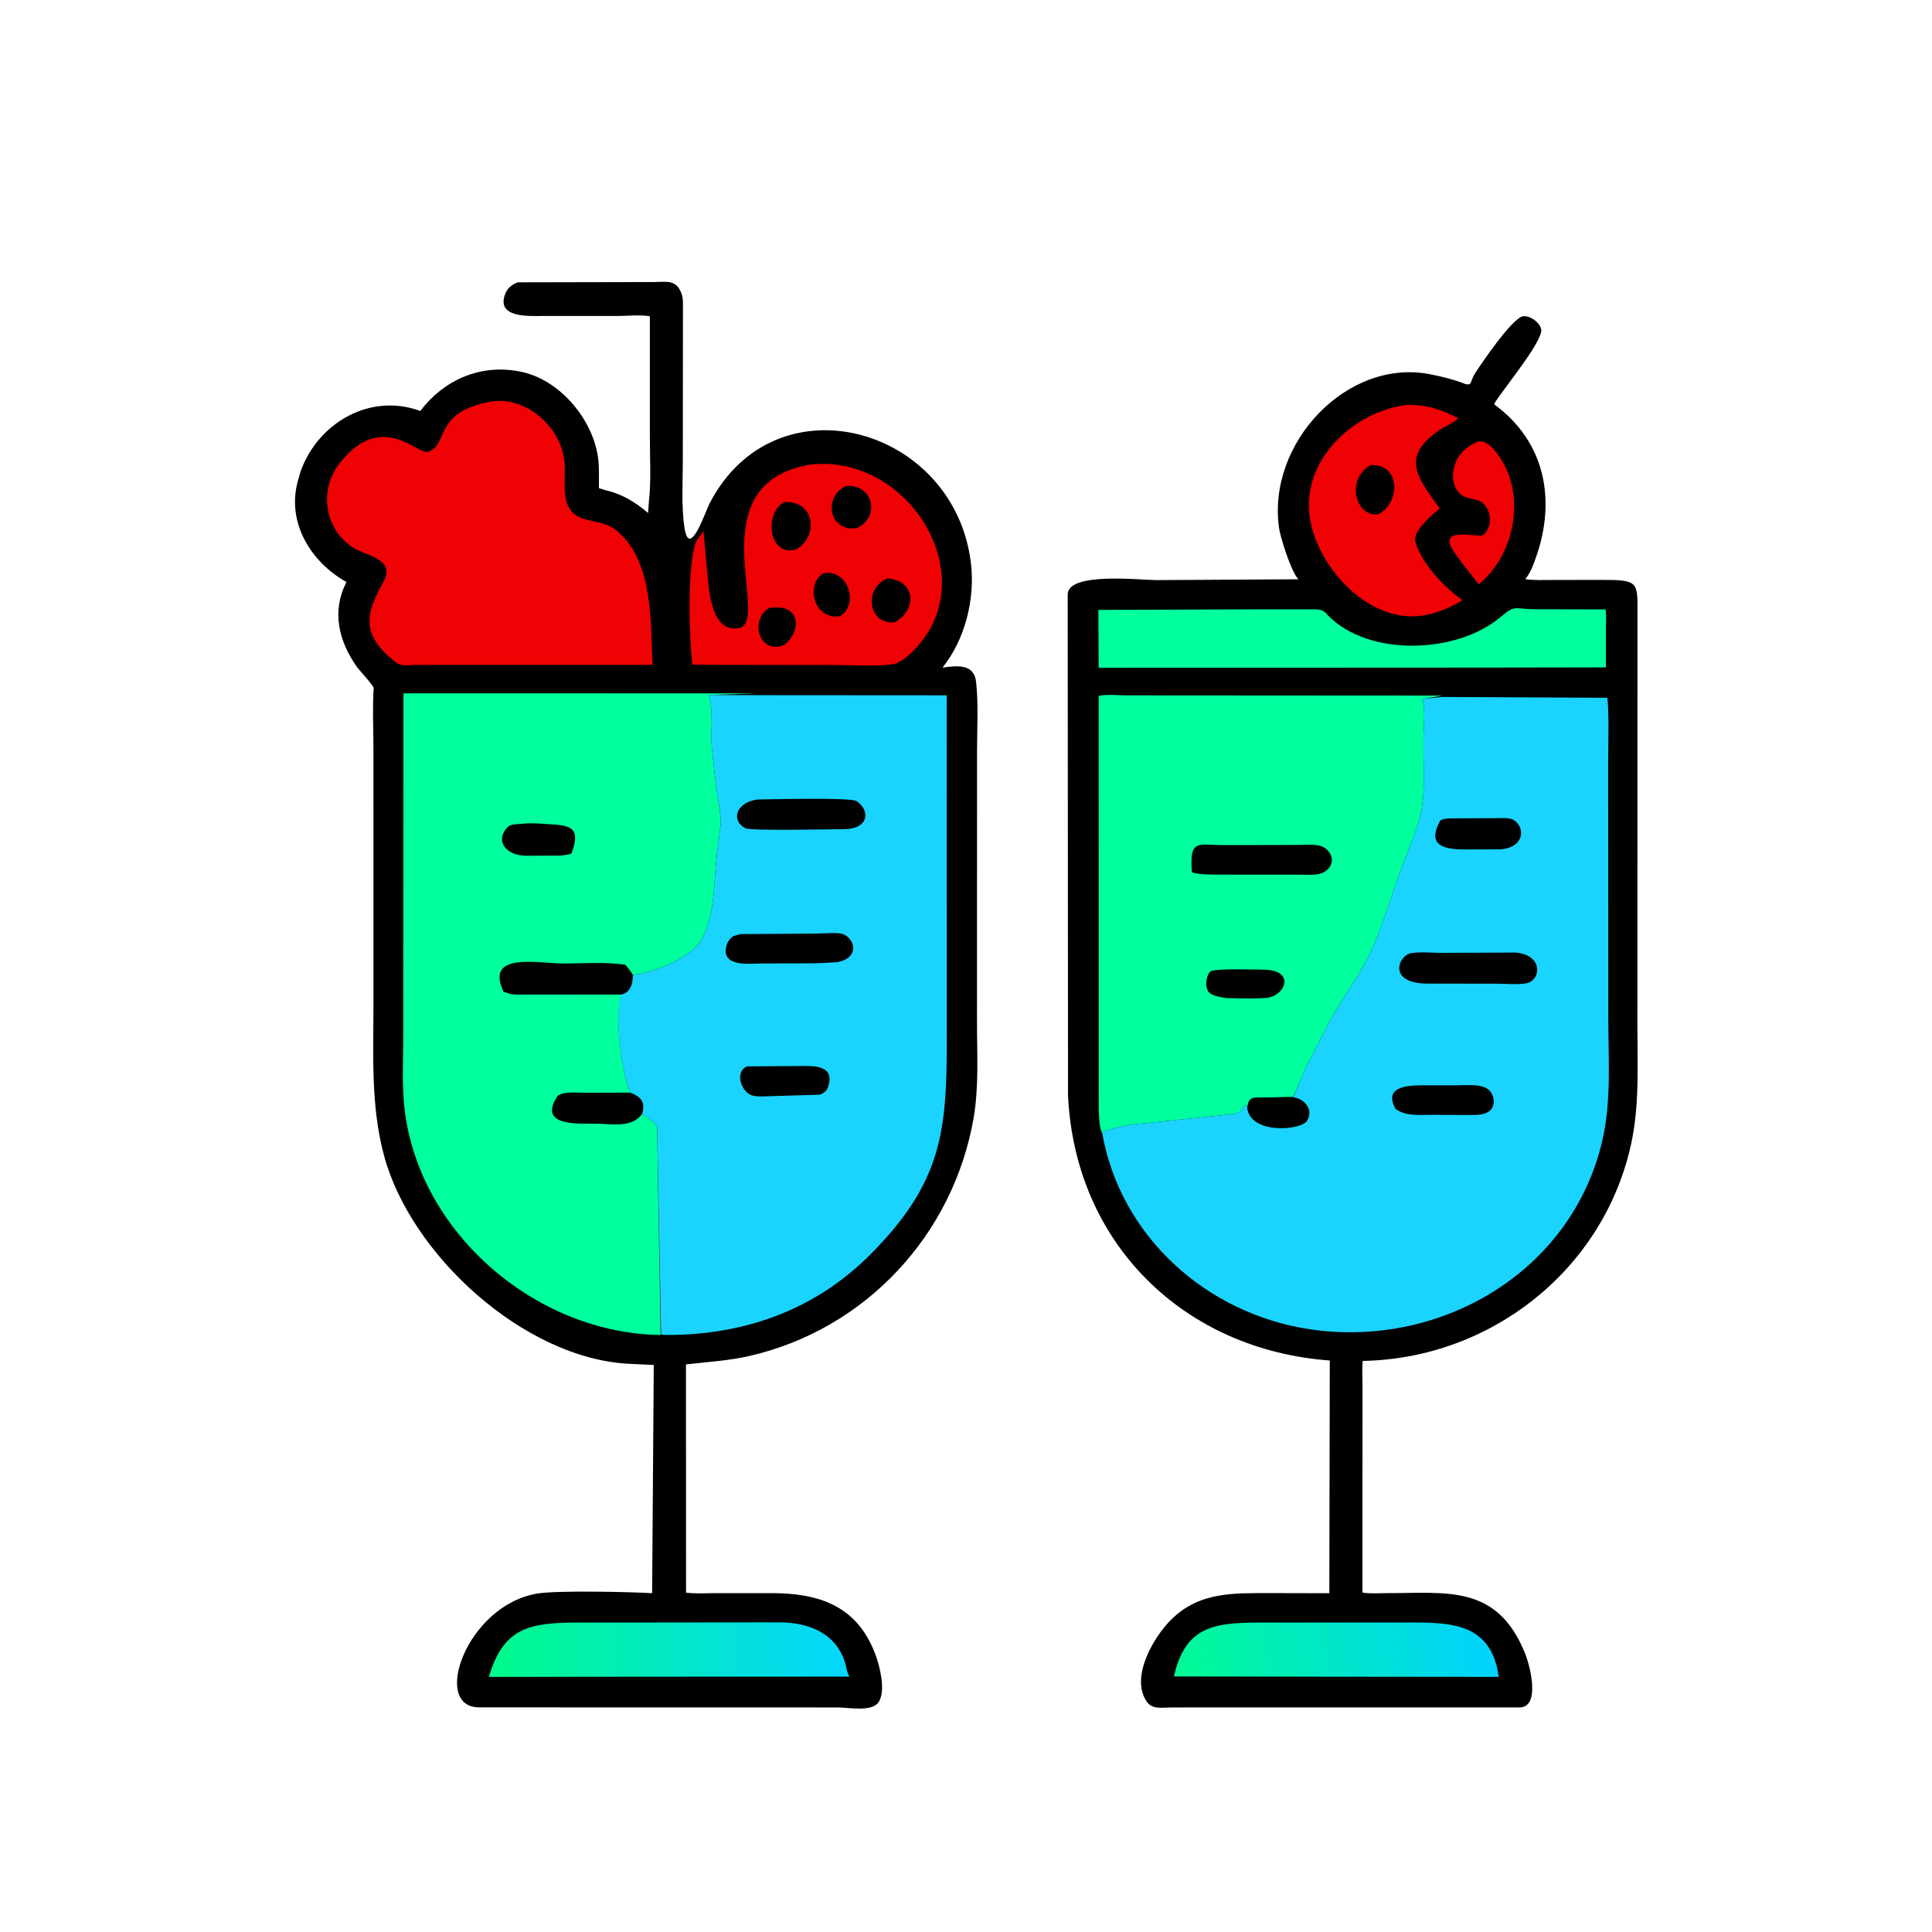 <svg version="1.1" xmlns="http://www.w3.org/2000/svg" style="display: block;" viewBox="0 0 2048 2048" width="640" height="640">
<defs>
	<linearGradient id="Gradient1" gradientUnits="userSpaceOnUse" x1="1245.51" y1="1784.43" x2="1579.24" y2="1724.65">
		<stop class="stop0" offset="0" stop-opacity="1" stop-color="rgb(0,251,146)"/>
		<stop class="stop1" offset="1" stop-opacity="1" stop-color="rgb(1,210,255)"/>
	</linearGradient>
	<linearGradient id="Gradient2" gradientUnits="userSpaceOnUse" x1="517.356" y1="1754.96" x2="898.06" y2="1743.3">
		<stop class="stop0" offset="0" stop-opacity="1" stop-color="rgb(0,251,137)"/>
		<stop class="stop1" offset="1" stop-opacity="1" stop-color="rgb(6,214,255)"/>
	</linearGradient>
</defs>
<path transform="translate(0,0)" fill="rgb(0,0,0)" d="M 1613.33 335.5 C 1620.96 333.468 1632.42 341.593 1633.75 349.24 C 1635.79 360.915 1595.78 409.929 1587.13 423.119 C 1586.23 424.488 1583.14 428.097 1584.46 429.064 C 1637.84 468.338 1649.51 529.557 1628.57 589.709 C 1625.78 597.732 1623.15 605.403 1618.09 612.345 L 1616.89 613.942 C 1626.42 615.338 1636.52 614.773 1646.15 614.797 L 1698.02 614.714 C 1737.12 614.636 1735.87 616.846 1735.78 650.705 L 1735.7 1086.86 C 1735.71 1129.08 1738.07 1172.01 1728.88 1213.5 C 1699.34 1346.89 1579.47 1440.31 1444.53 1442.63 C 1443.65 1451.18 1444.32 1460.45 1444.33 1469.07 L 1444.23 1688.16 C 1452.45 1689.54 1461.66 1688.79 1470.01 1688.8 C 1533.63 1688.88 1587.44 1678.98 1616.97 1753.57 C 1621.77 1765.7 1633.1 1808.92 1611.42 1809.95 L 1272.44 1809.93 L 1240.76 1810.01 C 1231.85 1810.01 1221.08 1812.34 1215.44 1803.6 L 1214.76 1802.5 C 1198.54 1776.55 1223.38 1734.73 1241.52 1716.83 C 1271.67 1687.11 1307.68 1688.82 1346.86 1688.75 L 1409.14 1688.89 L 1409.63 1442.18 C 1256.05 1431.07 1139.67 1319.24 1132.14 1161.32 L 1131.8 630.12 C 1132.09 605.955 1208.83 614.96 1226.04 614.938 L 1376.34 614.056 C 1368.66 606.297 1357.28 569.731 1355.85 559.764 C 1342.9 469.762 1427.98 379.386 1516.03 396.734 C 1528.32 399.155 1539.7 401.901 1551.44 406.368 C 1561.04 410.019 1558.11 404.17 1563.54 395.841 C 1571.12 384.234 1600.67 340.534 1613.33 335.5 z"/>
<path transform="translate(0,0)" fill="rgb(239,1,4)" d="M 1566.69 468.036 L 1571 467.954 C 1575.84 468.552 1580.87 473.41 1583.93 476.949 C 1618.74 517.183 1608.7 585.742 1567.62 619.395 L 1553.15 601.296 L 1541.68 585.737 C 1524.1 559.659 1555.84 567.915 1570.96 567.787 C 1579.93 562.114 1581.34 548.499 1576.73 539.71 C 1570.88 528.567 1563.79 530.548 1553.5 526.879 C 1534.48 520.099 1533.3 481.387 1566.69 468.036 z"/>
<path transform="translate(0,0)" fill="url(#Gradient1)" d="M 1389.81 1719.96 L 1480.95 1719.95 C 1531.15 1719.97 1580.3 1715.78 1588.76 1777.56 L 1396.06 1777.36 L 1244.39 1777.08 C 1255.95 1726.16 1284.17 1720.14 1332.03 1720.01 L 1389.81 1719.96 z"/>
<path transform="translate(0,0)" fill="rgb(239,1,4)" d="M 1490.66 429.377 C 1511.52 428.276 1527.41 434.092 1545.86 443.204 C 1542.5 447.375 1530.89 452.426 1525.99 455.773 C 1484.67 484.019 1501.77 505.386 1526.14 538.92 C 1518.77 545.294 1497.15 562.671 1500.44 574.469 L 1500.76 575.5 C 1507.51 597.836 1531.9 623.649 1550.3 636.18 C 1539.25 642.982 1528.22 647.797 1515.66 651.072 L 1509.09 652.418 C 1451.61 661.867 1395.6 601.573 1388.22 547.272 C 1380.11 487.558 1434.76 436.184 1490.66 429.377 z"/>
<path transform="translate(0,0)" fill="rgb(0,0,0)" d="M 1453.16 493.009 C 1485.16 491.688 1484.39 533.161 1461.12 545.11 C 1436.81 548.811 1426.23 507.413 1453.16 493.009 z"/>
<path transform="translate(0,0)" fill="rgb(0,255,157)" d="M 1338.57 645.895 L 1395.35 645.942 C 1399.23 645.971 1402.9 647.163 1405.61 650.05 L 1407.7 652.311 C 1450.45 696.432 1544.72 693.491 1591.23 653.612 C 1606.49 640.527 1606.22 645.771 1626.61 645.816 L 1701.91 645.986 C 1703.07 652.28 1702.3 659.696 1702.3 666.121 L 1702.3 707.467 L 1568.03 707.694 L 1164.65 707.886 L 1164.31 646.531 L 1338.57 645.895 z"/>
<path transform="translate(0,0)" fill="rgb(0,255,157)" d="M 1168.32 1200.78 C 1164.97 1195.54 1164.99 1181.71 1164.74 1175.3 L 1164.68 737.634 C 1173.6 735.695 1184.99 737.124 1194.26 737.128 L 1529.33 737.333 L 1507.75 740.954 C 1511.41 753.545 1508.87 770.331 1508.93 783.544 L 1509.19 824.91 C 1509.76 868.731 1499.69 881.68 1484.99 922 L 1463.69 983.195 C 1447.85 1027.13 1433.1 1041.24 1410.91 1079.8 L 1386.09 1128.1 C 1379.72 1141.03 1376.35 1151.09 1371.01 1162.71 L 1339.18 1163.39 C 1327.16 1163.48 1323.32 1162.66 1322.17 1175.44 L 1321.5 1171.23 C 1311.07 1177.15 1320.87 1179.34 1302.58 1181.51 L 1198.68 1192.18 C 1193.08 1192.91 1172.84 1197.16 1168.32 1200.78 z"/>
<path transform="translate(0,0)" fill="rgb(0,0,0)" d="M 1339.56 1027.91 C 1374.15 1028.2 1362.37 1056.25 1342.02 1057.84 C 1328.01 1058.93 1313.66 1058.23 1299.62 1058.02 C 1294.05 1056.95 1287.14 1056.21 1282.5 1052.73 C 1276.58 1048.3 1278.22 1034.53 1282.91 1029.94 C 1286.77 1026.18 1331.29 1027.9 1339.56 1027.91 z"/>
<path transform="translate(0,0)" fill="rgb(0,0,0)" d="M 1349.28 895.78 L 1379.04 895.618 C 1387.77 895.586 1399.38 894.032 1406.35 900.381 C 1416.6 909.716 1411.55 923.364 1398.26 926.421 C 1391.38 928.004 1383.12 927.126 1376.03 927.147 L 1329.25 927.158 L 1293.12 927.137 C 1283.07 927.107 1273.4 927.304 1263.57 924.837 L 1263.24 921.555 C 1261.28 889.116 1270.45 895.92 1297.39 895.847 L 1349.28 895.78 z"/>
<path transform="translate(0,0)" fill="rgb(26,212,255)" d="M 1529.33 738.789 L 1703.95 739.686 C 1705.83 761.686 1704.71 784.564 1704.73 806.653 L 1704.84 1078.18 C 1704.85 1121.67 1708.4 1166.84 1698.46 1209.4 C 1665.77 1349.34 1525.5 1429.93 1387.68 1408.94 C 1278.95 1392.39 1187.53 1310.71 1168.32 1200.78 C 1172.84 1197.16 1193.08 1192.91 1198.68 1192.18 L 1302.58 1181.51 C 1320.87 1179.34 1311.07 1177.15 1321.5 1171.23 L 1322.17 1175.44 C 1323.32 1162.66 1327.16 1163.48 1339.18 1163.39 L 1371.01 1163.21 C 1376.35 1151.09 1379.72 1141.03 1386.09 1128.1 L 1410.91 1079.8 C 1433.1 1041.24 1447.85 1027.13 1463.69 983.195 L 1484.99 922 C 1499.69 881.68 1509.76 868.731 1509.19 824.91 L 1508.93 783.544 C 1508.87 770.331 1511.41 753.545 1507.75 740.954 L 1529.33 738.789 z"/>
<path transform="translate(0,0)" fill="rgb(0,0,0)" d="M 1371.01 1163.21 C 1382.73 1164.57 1392.93 1176.28 1385.42 1188.25 C 1379.34 1197.94 1328.46 1202.65 1322.48 1176.68 L 1322.17 1175.44 C 1323.32 1162.66 1327.16 1163.48 1339.18 1163.39 L 1371.01 1163.21 z"/>
<path transform="translate(0,0)" fill="rgb(0,0,0)" d="M 1542.97 867.463 L 1585.52 867.311 C 1590.86 867.319 1600.1 866.416 1604.62 869.273 C 1617.21 877.223 1616.07 898.559 1590.22 900.367 L 1551.07 900.457 C 1529.86 900.199 1512.18 895.717 1526.78 869.774 C 1531.15 867.041 1537.9 867.683 1542.97 867.463 z"/>
<path transform="translate(0,0)" fill="rgb(0,0,0)" d="M 1505.94 1150.48 L 1544.46 1150.46 C 1553.84 1150.48 1569.39 1148.69 1577.18 1154.5 C 1583.66 1159.33 1585.96 1170.29 1580.11 1176.58 C 1574.58 1182.53 1564.11 1181.87 1556.69 1181.96 L 1519.23 1181.77 C 1505.97 1181.69 1490.81 1183.71 1479.5 1175.7 C 1466.44 1152.72 1489.98 1150.74 1505.94 1150.48 z"/>
<path transform="translate(0,0)" fill="rgb(0,0,0)" d="M 1599.52 1009.81 C 1636.79 1007.59 1635.09 1039.96 1617.12 1042.51 C 1607.37 1043.89 1595.88 1042.76 1585.98 1042.75 L 1515.5 1042.66 C 1469.73 1043.53 1482.1 1012.72 1495.8 1010.38 C 1505.4 1008.75 1517.6 1010.06 1527.51 1010.06 L 1599.52 1009.81 z"/>
<path transform="translate(0,0)" fill="rgb(0,0,0)" d="M 548.701 299.273 L 693.803 298.979 C 703.222 298.961 714.438 296.502 720.051 306.24 L 720.998 308 C 724.595 314.4 723.925 321.41 723.957 328.531 L 723.811 488.261 C 723.82 511.19 722.183 535.891 725.443 558.587 C 730.572 594.299 747.675 542.328 752.285 533.455 C 822.235 398.818 1012.26 452.491 1029.29 597.418 C 1033.71 635.02 1022.9 678.164 999.104 707.656 C 1014.94 705.589 1032.58 703.269 1034.74 723.117 C 1037.3 746.684 1035.7 771.815 1035.71 795.584 L 1035.65 1082.89 C 1035.62 1116.77 1037.85 1152.04 1032 1185.5 C 1010.46 1308.72 918.086 1408.66 795.209 1437.22 C 772.576 1442.48 750.063 1443.69 727.147 1446.31 L 727.247 1688.27 C 737.403 1689.62 748.47 1688.78 758.731 1688.78 L 817.891 1688.79 C 867.253 1688.84 908.25 1701.45 927.845 1753.5 C 932.456 1765.75 938.468 1789.58 932.606 1802.03 L 932.122 1803 C 926.486 1815.39 899.777 1810.03 888.711 1809.97 L 626.562 1809.93 L 507.5 1809.87 C 457.147 1809.3 494.577 1702.02 569.205 1689.28 C 590.509 1685.64 669.112 1687.55 691.269 1688.84 L 693.022 1446.92 L 666.065 1445.65 C 554.931 1439.62 435.158 1329.92 407.023 1224.72 C 392.853 1171.73 395.897 1118.12 395.897 1063.83 L 395.865 794.161 C 395.857 772.778 394.732 750.764 396.106 729.47 C 396.274 726.868 380.899 710.624 378.089 706.619 C 359.226 679.731 351.547 648.787 366.645 618.202 L 367.267 616.961 C 329.745 596.067 303.907 554.476 315.527 510.601 L 318.659 499.625 C 337.291 447.834 392.613 416.109 445.538 435.657 C 469.981 403.133 508.443 386.041 549.262 393.477 L 550.5 393.712 C 593.23 401.457 629.705 445.415 634.249 487.595 C 635.303 497.377 634.829 507.61 634.849 517.452 L 642.55 519.868 C 659.352 523.535 674.144 532.758 687.015 543.846 L 687.813 532.282 C 690.386 509.467 688.864 485.109 688.878 462.083 L 688.887 335.262 C 678.261 333.455 665.477 334.928 654.513 334.935 L 573.728 334.962 C 560.724 334.958 524.591 337.228 535.998 310.5 C 538.431 304.799 543.177 301.589 548.701 299.273 z"/>
<path transform="translate(0,0)" fill="url(#Gradient2)" d="M 676.709 1719.93 L 825.976 1719.76 C 856.707 1719.74 887.049 1731.01 896.308 1764.15 C 897.599 1768.77 897.824 1773.14 900.476 1777.29 L 688.496 1777.38 L 518.15 1777.58 C 534.239 1723.38 563.308 1720.05 615.839 1719.93 L 676.709 1719.93 z"/>
<path transform="translate(0,0)" fill="rgb(239,1,4)" d="M 859.833 492.336 C 959.19 482.176 1035.06 599.015 979.914 675.986 C 973.264 685.269 958.175 702.578 946.062 704.198 L 944.5 704.37 C 924.817 706.638 903.4 704.954 883.533 704.929 L 763.5 704.768 L 733.91 704.522 C 730.579 675.992 728.521 607.551 736.401 578.484 L 736.831 577 C 738.458 571.189 742.949 568.105 745.686 562.743 L 750.211 611.659 C 751.837 630.233 755.696 671.463 783.5 665.685 C 818.081 658.499 737.714 512.065 859.833 492.336 z"/>
<path transform="translate(0,0)" fill="rgb(0,0,0)" d="M 816.098 644.214 L 825.103 643.956 C 850.671 645.304 846.977 672.889 830.595 683.985 L 828.952 684.497 C 803.613 692.612 794.666 655.24 816.098 644.214 z"/>
<path transform="translate(0,0)" fill="rgb(0,0,0)" d="M 873.641 607.5 C 899.452 603.685 911.024 640.967 890.017 653.525 C 859.16 656.237 855.387 615.279 873.641 607.5 z"/>
<path transform="translate(0,0)" fill="rgb(0,0,0)" d="M 940.776 613.166 C 971.806 615.225 971.827 648.395 947.584 659.83 C 919.447 661.495 915.856 622.908 940.776 613.166 z"/>
<path transform="translate(0,0)" fill="rgb(0,0,0)" d="M 897.072 515.135 C 926.266 513.041 933.179 549.004 907.938 559.914 C 878.399 563.656 872.21 526.463 897.072 515.135 z"/>
<path transform="translate(0,0)" fill="rgb(0,0,0)" d="M 831.142 532.193 C 863.222 530.137 868.485 567.509 844.393 582.248 C 815.456 591.372 809.088 544.854 831.142 532.193 z"/>
<path transform="translate(0,0)" fill="rgb(239,1,4)" d="M 523.477 425.297 C 556.942 421.815 589.325 448.856 596.907 480.709 L 597.317 482.5 C 602.717 504.977 588.689 540.747 618.686 549.97 C 632.982 554.365 644.062 553.537 656.128 564.545 C 692.834 598.035 689.442 659.582 691.785 704.79 L 483.346 704.763 L 440.678 704.84 C 433.306 704.841 425.644 706.898 419.442 702.025 C 381.636 672.316 387.796 650.693 406.5 616.603 C 420.241 591.559 385.537 589.185 371.656 578.87 C 343.158 557.693 338.486 518.086 360.459 490.5 C 404.579 435.108 442.188 481.688 453.201 478.954 C 476.393 473.197 457.512 435.372 523.477 425.297 z"/>
<path transform="translate(0,0)" fill="rgb(0,255,157)" d="M 700.267 1415.13 C 566.811 1413.58 440.171 1304.21 428.204 1169.09 C 426.221 1146.71 427.428 1123.39 427.43 1100.9 L 427.682 734.922 L 803.191 734.985 L 751.223 736.658 C 756.86 755.161 752.863 775.412 754.725 794.552 L 759.025 833.326 C 765.967 878.711 765.096 862.456 759.891 906 C 756.374 935.428 758.609 968.08 744.194 995 C 733.373 1015.21 695.421 1030.13 672.34 1033.25 L 670.866 1033.51 C 671.269 1041.4 668.463 1052.86 659.163 1054.25 C 650.593 1076.7 659.371 1137.26 667.871 1157.84 C 679.171 1162.44 684.472 1167.91 680.922 1180.17 L 680.764 1180.73 C 686.475 1185.13 693.208 1187.84 696.603 1194.46 L 700.267 1415.13 z"/>
<path transform="translate(0,0)" fill="rgb(0,0,0)" d="M 552.502 873.407 C 561.423 872.004 572.429 873.126 581.477 873.611 C 605.871 874.92 615.782 877.635 605.841 904.644 C 602.424 906.328 597.706 906.453 593.935 906.981 L 558.043 907.137 C 535.545 907.03 524.212 890.665 538.403 876.5 C 541.57 873.339 548.237 873.724 552.502 873.407 z"/>
<path transform="translate(0,0)" fill="rgb(0,0,0)" d="M 667.871 1158.22 C 679.171 1162.44 684.472 1167.91 680.922 1180.17 L 680.764 1180.73 C 669.749 1196.25 647.402 1191.1 631.052 1191.1 C 612.253 1191.1 569.313 1194.05 591.305 1161.4 C 598.398 1156.72 611.346 1158.41 619.655 1158.38 L 667.871 1158.22 z"/>
<path transform="translate(0,0)" fill="rgb(0,0,0)" d="M 659.163 1054.25 L 555.208 1054.32 C 550.037 1054.3 544.363 1054.72 539.409 1053.14 L 533.746 1051.21 C 513.712 1008.74 570.015 1021.28 597.431 1021.34 C 618.674 1021.38 641.973 1019.46 662.853 1022.69 C 666.063 1026.11 668.474 1029.48 670.866 1033.51 C 671.269 1041.4 668.463 1052.86 659.163 1054.25 z"/>
<path transform="translate(0,0)" fill="rgb(26,212,255)" d="M 803.191 736.912 L 1003.51 737.048 L 1003.64 1102.34 C 1003.68 1199.48 998.39 1253.74 922.607 1329.79 C 864.132 1388.47 789.823 1415.01 707.693 1415.13 L 700.806 1414.85 L 696.603 1194.46 C 693.208 1187.84 686.475 1185.13 680.764 1180.73 L 680.922 1180.17 C 684.472 1167.91 679.171 1162.44 667.871 1157.84 C 659.371 1137.26 650.593 1076.7 658.545 1054.25 C 668.463 1052.86 671.269 1041.4 670.866 1033.51 L 672.34 1033.25 C 695.421 1030.13 733.373 1015.21 744.194 995 C 758.609 968.08 756.374 935.428 759.891 906 C 765.096 862.456 765.967 878.711 759.025 833.326 L 754.725 794.552 C 752.863 775.412 756.86 755.161 751.223 736.658 L 803.191 736.912 z"/>
<path transform="translate(0,0)" fill="rgb(0,0,0)" d="M 791.861 1130.42 L 845.964 1130.04 C 859.188 1130.04 886.564 1127.45 877.639 1152.62 C 876.059 1157.07 873.282 1158.36 869.209 1160.39 L 820.473 1161.87 C 813.734 1161.89 803.353 1163.15 796.969 1161.11 C 785.662 1157.51 778.367 1135.96 791.861 1130.42 z"/>
<path transform="translate(0,0)" fill="rgb(0,0,0)" d="M 784.906 990.163 L 866.567 989.623 C 873.324 989.614 889.196 987.763 895 990.772 C 907.455 997.229 909.892 1015.75 887.861 1019.89 C 878.387 1020.56 868.409 1021.14 858.877 1021.15 L 805.788 1021.33 C 794.723 1021.41 763.336 1025.51 770.185 1001.99 C 771.24 998.369 774.4 993.619 778 992.091 L 784.906 990.163 z"/>
<path transform="translate(0,0)" fill="rgb(0,0,0)" d="M 803.935 847.431 C 817.982 847.431 902.072 845.054 908.065 849.238 C 922.994 859.66 920.566 878.146 896.25 878.883 C 882.068 878.996 795.582 880.981 790 877.909 C 773.718 868.947 781.351 849.576 803.935 847.431 z"/>
</svg>